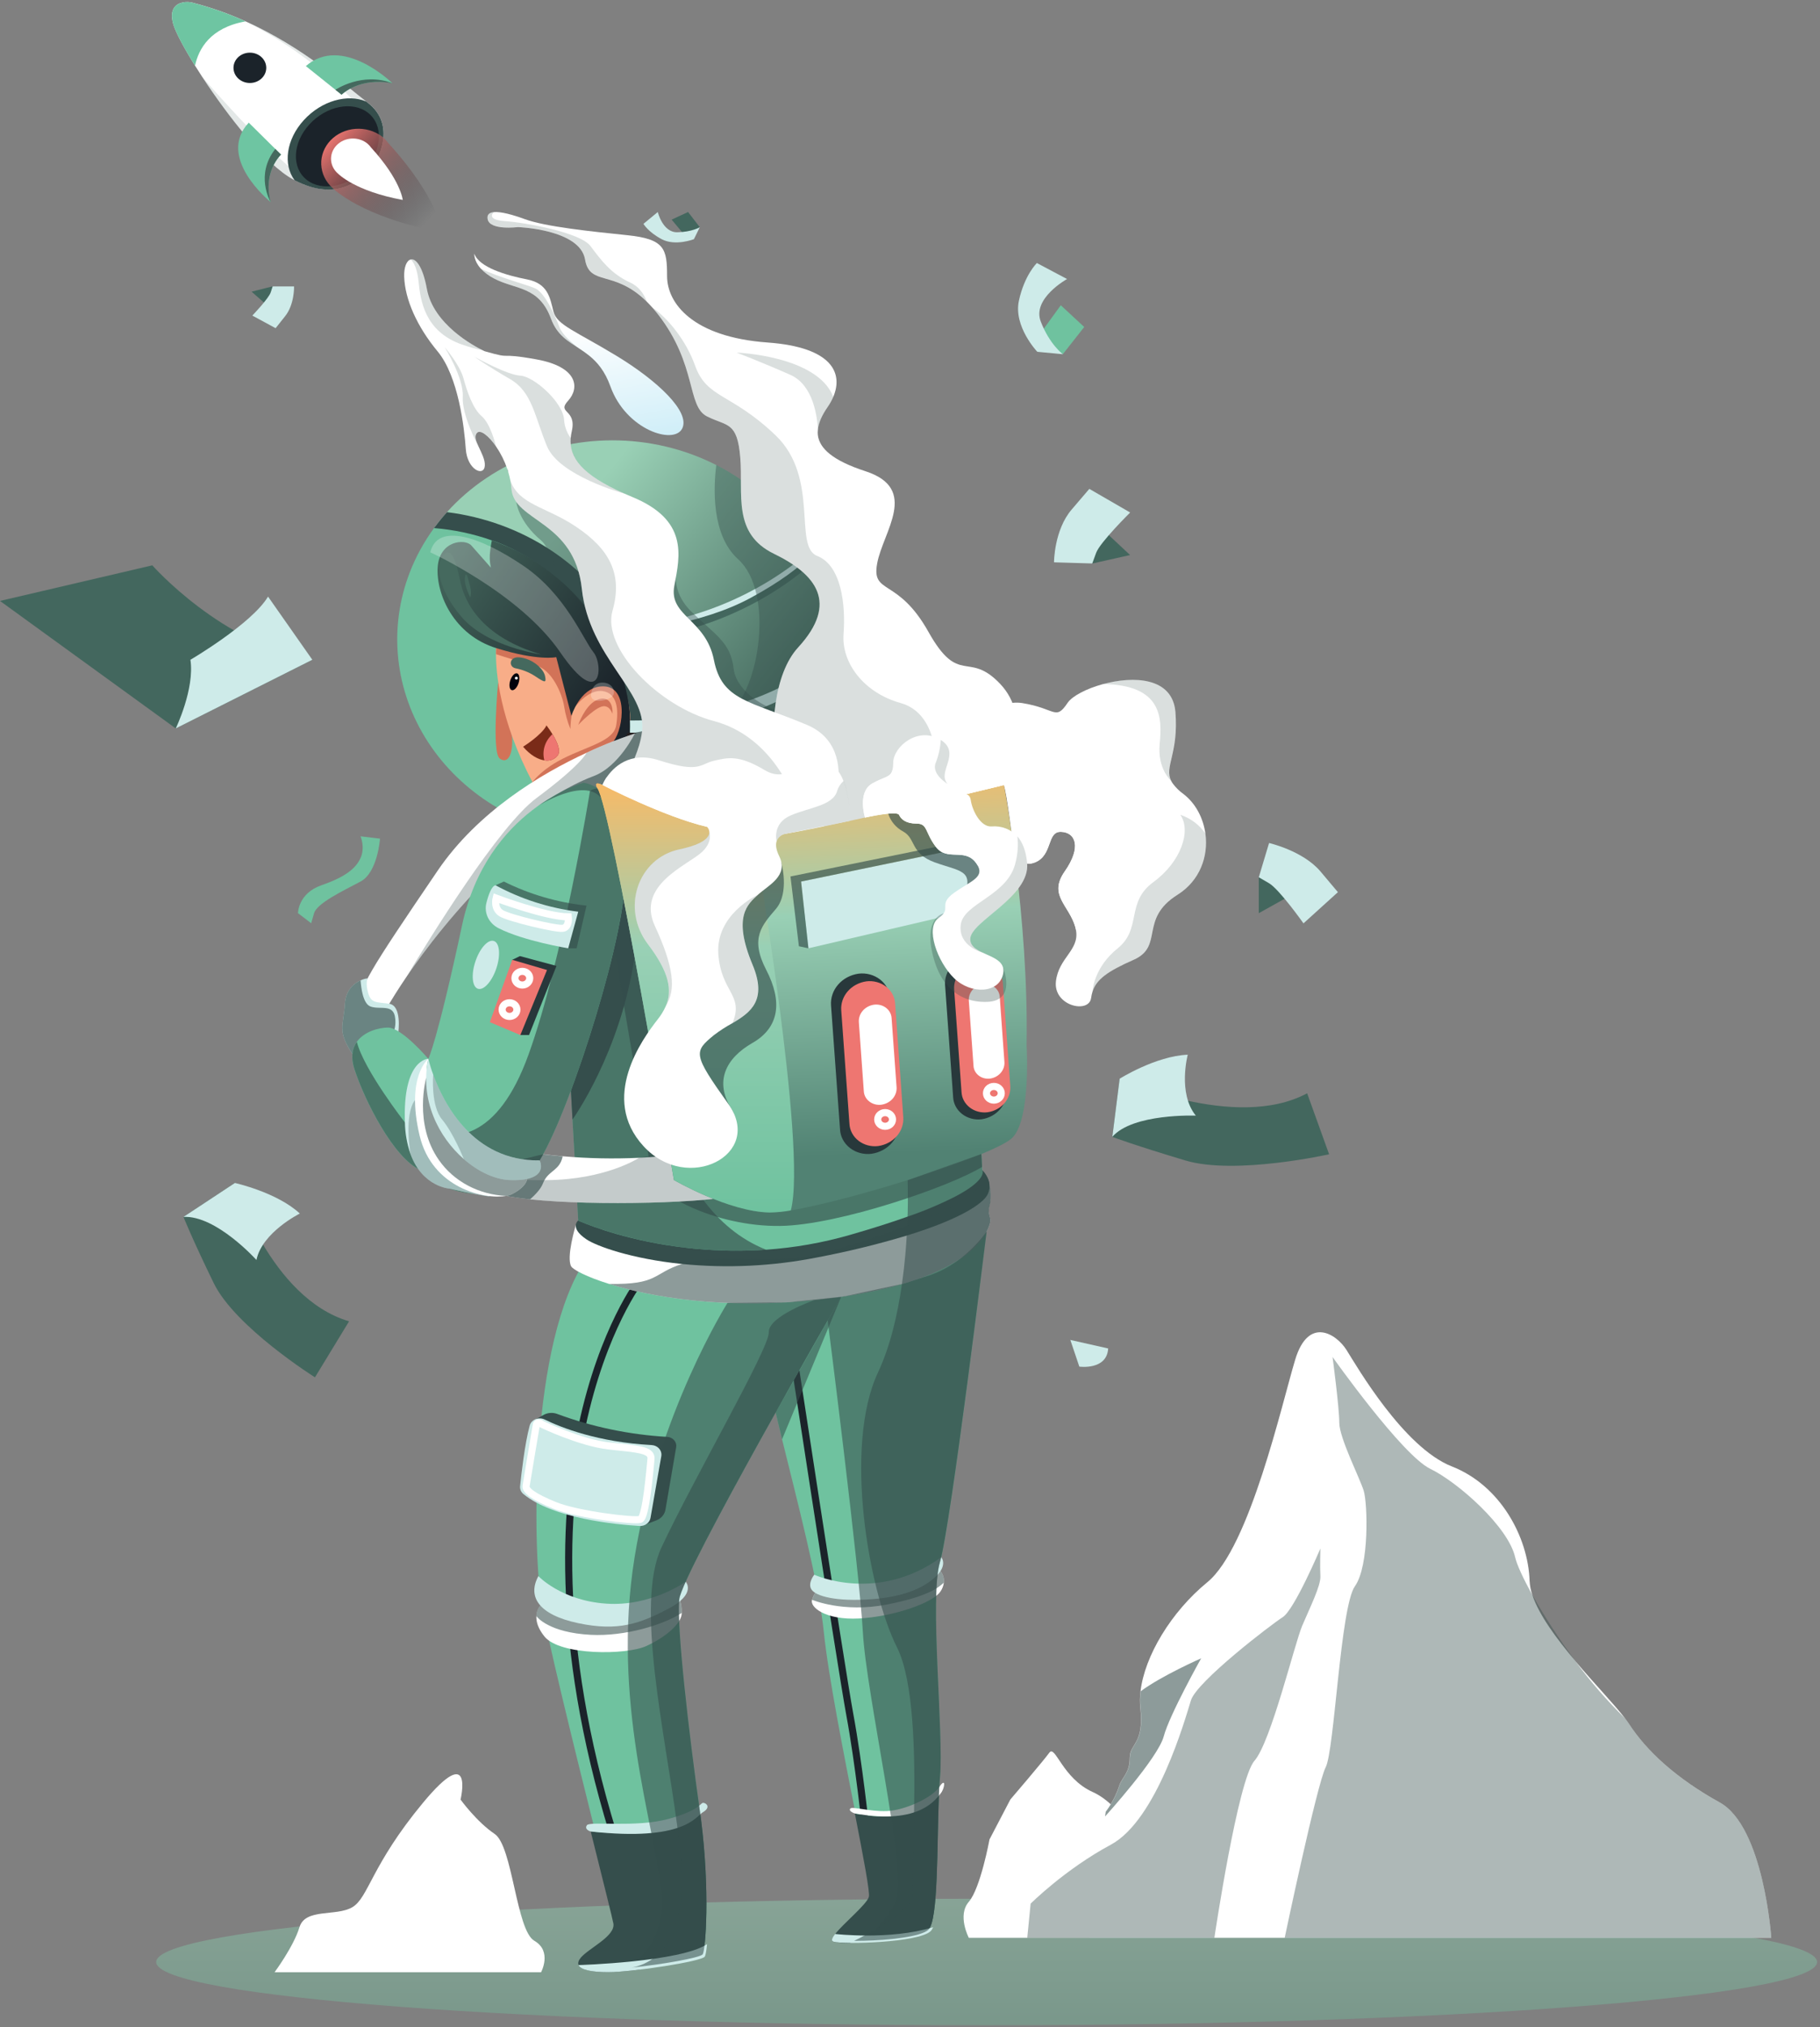 <svg width="256" height="285" viewBox="0 0 256 285" fill="none" xmlns="http://www.w3.org/2000/svg">
<rect x="0" y="0" width="256" height="285" fill="#808080" stroke="none"/>
<path d="M21.424 79.48C21.424 79.48 31.21 90.593 43.933 92.76L24.722 102.411L0 84.486L21.424 79.48Z" fill="#43675E"/>
<path d="M24.722 102.411C24.722 102.411 27.4 96.872 26.784 92.76C26.784 92.76 35.434 87.689 37.702 83.875L43.933 92.76L24.722 102.411Z" fill="#CEEBE9"/>
<path d="M157.489 151.66C157.489 151.66 173.766 159.124 183.862 153.707L186.951 162.282C186.951 162.282 173.766 165.245 166.763 163.159C159.759 161.074 156.461 159.84 156.461 159.84L157.489 151.66Z" fill="#43675E"/>
<path d="M157.489 151.66C157.489 151.66 162.548 148.472 167.069 148.282C167.069 148.282 165.627 153.693 168.204 156.848C168.204 156.848 159.351 156.503 156.461 159.825L157.489 151.66Z" fill="#CEEBE9"/>
<path d="M41.916 128.384C41.916 128.384 41.916 125.605 45.211 124.462C48.505 123.318 50.032 122.137 50.712 120.631C51.392 119.125 50.712 117.58 50.712 117.58L53.45 117.908C53.45 117.908 53.134 122.652 50.712 123.938C48.29 125.225 44.594 126.971 44.18 128.384L43.769 129.799L41.916 128.384Z" fill="#6FC29F"/>
<path d="M177.061 123.318V128.384L180.704 126.354C180.704 126.354 180.359 122.763 177.061 123.318Z" fill="#43675E"/>
<path d="M178.506 118.522C178.506 118.522 183.249 119.595 185.725 122.505L188.188 125.43L183.347 129.817C183.347 129.817 179.948 125.018 178.506 124.178L177.061 123.336L178.506 118.522Z" fill="#CEEBE9"/>
<path d="M98.433 31.944L96.783 29.809L94.472 30.877L96.451 33.248L98.433 31.944Z" fill="#43675E"/>
<path d="M97.605 33.629C97.605 33.629 94.996 34.646 93.074 33.629C91.152 32.611 90.507 31.47 90.507 31.47L92.524 29.809C92.524 29.809 93.21 32.693 95.272 32.655C97.333 32.617 98.433 31.944 98.433 31.944L97.605 33.629Z" fill="#CEEBE9"/>
<path d="M149.493 49.801L152.507 45.973L149.209 42.917L145.949 47.409L149.493 49.801Z" fill="#6FC29F"/>
<path d="M145.904 49.459C145.904 49.459 142.531 45.906 143.318 42.279C144.105 38.653 145.848 36.98 145.848 36.98L150.091 39.229C150.091 39.229 145.142 41.964 146.391 45.204C147.64 48.444 149.506 49.801 149.506 49.801L145.904 49.459Z" fill="#CEEBE9"/>
<path d="M155.874 189.583L150.552 188.384L151.817 192.136C151.817 192.136 155.697 192.68 155.874 189.583Z" fill="#CEEBE9"/>
<path d="M33.038 166.315C33.038 166.315 37.98 182.485 49.1 185.766L44.303 193.642C44.303 193.642 33.079 186.591 30.056 180.382C27.034 174.173 25.804 171.088 25.804 171.088L33.038 166.315Z" fill="#43675E"/>
<path d="M33.038 166.315C33.038 166.315 38.979 167.637 42.175 170.614C42.175 170.614 36.87 173.246 36.07 177.142C36.07 177.142 30.401 170.836 25.804 171.088L33.038 166.315Z" fill="#CEEBE9"/>
<path d="M38.349 40.258L35.39 41.007L37.116 42.525C37.116 42.525 39.168 41.82 38.349 40.258Z" fill="#43675E"/>
<path d="M41.363 40.27C41.363 40.27 41.438 42.803 40.098 44.464L38.767 46.14L35.494 44.367C35.494 44.367 37.793 41.964 38.071 41.118L38.349 40.273L41.363 40.27Z" fill="#CEEBE9"/>
<path opacity="0.5" d="M138.778 284.739C203.292 284.739 255.591 280.755 255.591 275.842C255.591 270.929 203.292 266.946 138.778 266.946C74.264 266.946 21.965 270.929 21.965 275.842C21.965 280.755 74.264 284.739 138.778 284.739Z" fill="url(#paint0_linear_35_21518)"/>
<path d="M153.635 79.228L158.959 78.035L155.968 75.239C155.968 75.239 152.259 76.397 153.635 79.228Z" fill="#43675E"/>
<path d="M148.257 79.058C148.257 79.058 148.257 74.528 150.745 71.63L153.224 68.732L158.969 72.054C158.969 72.054 154.726 76.239 154.182 77.725L153.635 79.219L148.257 79.058Z" fill="#CEEBE9"/>
<path d="M132.22 219.615C130.709 224.569 132.767 243.888 132.22 249.849C132.15 250.592 132.1 251.46 132.059 252.414C132.059 252.542 132.059 252.674 132.043 252.805C131.78 259.532 131.986 270.01 130.569 271.318C129.498 272.309 124.938 272.78 121.505 272.856C121.021 272.856 120.556 272.874 120.132 272.874C119.304 272.901 118.476 272.848 117.66 272.716C116.288 272.336 121.919 268.142 122.33 266.747C122.497 266.162 121.625 261.597 120.464 255.651L120.332 254.972C118.675 246.523 116.506 235.597 115.873 229.4C115.184 222.621 112.079 210.794 110.005 202.357C109.67 201 109.373 199.725 109.104 198.581C108.399 195.499 107.997 193.317 108.184 192.686C108.611 191.258 111.181 186.544 114.508 182.792C116.522 180.54 118.814 178.645 121.081 178.039C122.836 177.572 125.058 176.963 127.335 176.34L127.487 176.299C133.004 174.782 138.759 173.17 138.759 173.17C138.708 173.755 133.719 214.696 132.22 219.615Z" fill="#6FC29F"/>
<path d="M110.657 184.298C110.657 184.298 118.245 234.097 119.538 241.084C120.832 248.071 121.78 257.219 121.78 257.219" stroke="#1B232A" stroke-miterlimit="10"/>
<path d="M95.547 224.829C95.135 228.514 96.922 243.886 98.433 254.557C98.455 254.712 98.478 254.867 98.497 255.019C98.538 255.312 98.572 255.587 98.61 255.87C99.875 265.945 99.243 274.146 98.844 274.754C98.528 275.257 92.777 276.237 88.831 276.62H88.758L88.483 276.646H88.436C87.563 276.725 86.798 276.772 86.222 276.772C83.061 276.772 81.552 276.137 82.65 274.868C83.747 273.599 87.171 272.072 86.902 270.42C86.804 269.835 85.555 264.863 83.936 258.377C83.867 258.105 83.8 257.827 83.728 257.549C80.809 245.851 76.835 229.786 76.111 225.069C74.96 217.573 74.41 188.735 82.514 176.919L110.021 181.063L118.318 182.312V182.339C117.651 183.485 95.954 221.194 95.547 224.829Z" fill="#6FC29F"/>
<path d="M90.788 102.823C90.797 108.15 89.202 113.373 86.181 117.908H86.153C85.252 117.908 84.357 117.873 83.475 117.797C79.004 117.428 74.677 116.145 70.808 114.039C66.938 111.934 63.623 109.06 61.102 105.624C58.582 102.188 56.918 98.278 56.231 94.174C55.545 90.071 55.853 85.878 57.134 81.898C57.276 81.448 57.45 81.003 57.602 80.564C58.456 78.331 59.615 76.207 61.051 74.245L61.213 74.028C69.193 74.407 76.712 77.606 82.215 82.964C87.719 88.323 90.788 95.432 90.788 102.823Z" fill="#6FC29F"/>
<path d="M90.054 179.978C90.054 179.978 68.937 207.177 87.873 262.807" stroke="#1B232A" stroke-miterlimit="10"/>
<path d="M116.427 89.908C116.427 90.879 116.373 91.836 116.272 92.78C116.196 93.459 116.091 94.129 115.956 94.792C114.71 101.264 111.044 107.124 105.599 111.348C100.153 115.572 93.275 117.89 86.169 117.896C88.995 113.634 90.574 108.766 90.751 103.769C90.928 98.772 89.698 93.818 87.18 89.393C84.663 84.969 80.945 81.226 76.391 78.532C71.837 75.839 66.604 74.286 61.206 74.028C61.725 73.329 62.281 72.654 62.866 72.004C66.114 68.392 70.293 65.594 75.017 63.867C79.741 62.141 84.858 61.541 89.899 62.123C94.939 62.706 99.74 64.452 103.859 67.201C107.978 69.95 111.284 73.613 113.471 77.853C113.689 78.275 113.895 78.704 114.087 79.137C115.632 82.549 116.427 86.21 116.427 89.908Z" fill="url(#paint1_linear_35_21518)"/>
<path d="M70.072 95.88C70.072 95.88 69.124 105.789 70.294 106.646C71.463 107.502 72.207 105.973 72.023 103.499L70.072 95.88Z" fill="#D27358"/>
<path d="M139.183 172.187C139.079 172.524 138.944 172.852 138.778 173.167C137.877 174.884 135.199 178.139 126.864 180.54C123.175 181.561 119.394 182.275 115.567 182.675C115.216 182.716 114.868 182.754 114.521 182.786C101.557 184.12 91.439 182.312 85.672 180.508C82.454 179.502 80.591 178.493 80.338 178.034C79.633 176.756 80.945 172.38 81.002 172.185C81.002 172.258 81.252 173.237 93.792 175.033H93.826C94.658 175.153 95.54 175.273 96.479 175.402L96.723 175.431C97.077 175.478 97.437 175.516 97.804 175.545H97.842C106.869 176.32 118.919 173.272 127.674 170.482C130.254 169.661 132.546 168.862 134.389 168.19C135.682 167.722 136.754 167.312 137.551 167.002C138.525 166.622 139.091 166.388 139.132 166.368C139.132 166.368 139.549 168.081 139.164 169.511C138.778 170.942 139.568 170.959 139.183 172.187Z" fill="url(#paint2_linear_35_21518)"/>
<path d="M138.949 167.865C138.376 169.161 135.155 171.375 127.538 173.714C123.395 174.959 119.18 175.986 114.913 176.791C108.667 178.026 102.248 178.334 95.898 177.703C88.802 176.975 83.918 175.197 82.501 174.249C81.16 173.352 80.92 172.644 81.002 172.185C81.037 171.955 81.153 171.743 81.334 171.582H81.363C81.654 171.673 84.401 172.419 100.631 173.603C110.053 174.29 120.3 171.556 127.702 168.9C131.283 167.64 134.775 166.175 138.158 164.514C138.435 164.788 138.664 165.101 138.835 165.441C138.992 165.734 139.098 166.047 139.151 166.371C139.236 166.876 139.166 167.394 138.949 167.865Z" fill="#354E4C"/>
<path d="M86.071 104.455C84.351 105.119 74.947 110.044 74.947 110.044C70.205 101.15 69.756 94.31 69.765 91.979C69.765 91.415 69.797 91.102 69.797 91.102L71.239 90.224L75.564 87.592C75.564 87.592 85.865 93.225 88.062 96.705C90.26 100.185 87.803 103.788 86.071 104.455Z" fill="#F8AD88"/>
<path d="M80.93 99.346C80.93 99.346 82.773 96.851 84.79 97.164C86.807 97.477 87.044 99.749 86.671 101.984C86.298 104.218 82.656 104.888 79.102 106.695C75.548 108.503 74.337 110.693 74.337 110.693C74.337 110.693 87.617 106.216 87.873 104.259C88.129 102.303 89.476 97.053 87.304 96.155C85.132 95.257 82.514 94.877 81.502 96.184C80.49 97.492 80.93 99.346 80.93 99.346Z" fill="#D27358"/>
<path d="M81.334 98.197C80.285 98.969 80.234 102.493 80.234 102.493C79.814 101.461 79.517 100.39 79.349 99.299C79.08 97.521 77.556 94.035 75.349 93.579C73.749 93.251 71.103 92.409 69.765 91.97C69.765 91.406 69.797 91.093 69.797 91.093L71.239 90.216C73.977 89.707 78.172 89.882 78.172 89.882C78.172 89.882 82.384 97.436 81.334 98.197Z" fill="#D27358"/>
<path d="M134.392 168.21C132.227 169.307 129.977 170.255 127.661 171.047C125.448 171.837 122.766 172.696 119.532 173.626C115.707 174.725 111.76 175.42 107.767 175.697C104.462 175.925 101.141 175.881 97.845 175.565H97.807C97.442 175.53 97.082 175.492 96.726 175.451L96.514 175.425H96.482C95.565 175.316 94.681 175.193 93.829 175.056H93.795C86.504 173.887 81.761 171.796 81.366 171.617H81.337L79.927 146.843C79.927 146.843 80.126 120.865 82.991 111.211C83.503 109.488 84.097 108.286 84.793 107.845C89.384 104.92 128.11 107.845 132.22 114.831C135.097 119.709 136.852 142.009 137.649 155.026C137.772 157.035 137.87 158.828 137.965 160.29C138.06 162.095 138.123 163.42 138.152 164.092C138.152 164.385 138.174 164.56 138.174 164.56C138.212 164.613 138.866 165.862 134.392 168.21Z" fill="#6FC29F"/>
<path d="M88.65 102.136C88.65 102.428 88.65 102.721 88.635 102.999L88.616 103.472L86.07 104.455C87.512 103.247 88.6 96.895 85.179 96.515C84.931 96.489 84.681 96.489 84.433 96.515C81.543 96.808 80.373 100.647 80.373 100.647L78.242 92.391C78.242 92.391 75.712 92.962 69.797 91.119C63.881 89.277 61.348 83.621 61.56 79.807C61.772 75.993 65.408 75.681 66.303 76.695C67.198 77.71 69.05 79.807 69.05 79.807C68.869 79.009 68.838 78.188 68.959 77.38C69.019 76.839 69.107 76.339 69.183 75.97C75.804 78.314 81.328 82.727 84.799 88.443C85.139 88.997 85.455 89.563 85.748 90.142C87.536 93.628 88.521 97.42 88.641 101.276C88.647 101.563 88.65 101.849 88.65 102.136Z" fill="url(#paint3_linear_35_21518)"/>
<path d="M89.877 93.588C90.656 96.078 91.081 98.652 91.142 101.244C91.142 101.466 91.142 101.688 91.142 101.914C91.142 102.139 91.142 102.306 91.142 102.499" stroke="#231F20" stroke-miterlimit="10"/>
<path d="M91.139 101.914C91.139 102.583 88.635 102.999 88.635 102.999C89.138 99.004 86.637 92.076 86.637 92.076C81.024 79.57 69.174 75.97 69.174 75.97C66.568 75.049 63.837 74.468 61.058 74.245C61.624 73.47 62.232 72.722 62.879 72.004C68.124 72.659 73.119 74.485 77.432 77.323C81.745 80.162 85.247 83.928 87.636 88.297C87.935 88.841 88.215 89.395 88.477 89.958C89.03 91.138 89.498 92.35 89.877 93.588C90.728 96.044 91.129 101.244 91.139 101.914Z" fill="#354E4C"/>
<path d="M91.129 102.501C91.129 102.659 91.129 102.817 91.129 102.972C90.94 108.267 89.237 113.42 86.194 117.908H86.165C85.264 117.908 84.369 117.873 83.487 117.797C86.595 113.549 88.374 108.59 88.628 103.467L91.129 102.501Z" stroke="#231F20" stroke-miterlimit="10"/>
<path opacity="0.4" d="M84.79 88.443C83.349 86.75 80.642 82.998 78.83 81.644C77.983 79.927 77.3 76.979 76.099 75.97C72.921 73.306 72.621 70.586 72.621 70.586L80.705 73.218L84.79 88.443Z" fill="#354E4C"/>
<path d="M114.1 79.132C107.07 85.23 98.075 89.03 88.489 89.952C87.585 90.04 86.673 90.101 85.754 90.136C85.561 89.762 85.362 89.391 85.15 89.028C85.04 88.829 84.923 88.633 84.803 88.443C85.751 88.423 86.7 88.376 87.648 88.297C97.269 87.525 106.349 83.855 113.496 77.848C113.566 77.979 113.632 78.114 113.695 78.248C113.828 78.538 113.967 78.836 114.1 79.132Z" fill="#CEEBE9"/>
<path d="M116.259 92.78C116.184 93.459 116.078 94.129 115.943 94.792C108.758 99.806 100.085 102.664 91.091 102.981C90.51 103.002 89.925 103.013 89.337 103.013H88.609C88.609 102.721 88.625 102.428 88.625 102.151C88.625 101.873 88.625 101.566 88.609 101.291C88.818 101.291 89.027 101.291 89.242 101.291C89.874 101.291 90.497 101.278 91.111 101.253C100.241 100.912 109.03 97.951 116.259 92.78Z" fill="#CEEBE9"/>
<path d="M81.334 101.914C81.334 101.914 82.226 99.308 83.803 98.483C85.381 97.658 86.276 98.802 86.14 100.358C86.14 100.358 85.729 98.928 84.528 99.372C83.326 99.817 81.334 101.914 81.334 101.914Z" fill="#D27358"/>
<path d="M71.947 92.842C71.884 92.945 71.849 93.061 71.844 93.18C71.838 93.299 71.863 93.417 71.916 93.525C71.97 93.634 72.05 93.729 72.15 93.803C72.251 93.877 72.368 93.929 72.494 93.953C73.458 94.139 74.374 94.499 75.188 95.012C76.668 96.003 76.867 96.062 76.671 95.073C76.475 94.085 75.213 92.994 73.987 92.614C73.108 92.347 72.311 92.274 71.947 92.842Z" fill="url(#paint4_linear_35_21518)"/>
<path d="M72.951 96.007C73.153 95.355 73.052 94.756 72.725 94.669C72.398 94.582 71.968 95.04 71.766 95.692C71.563 96.344 71.664 96.943 71.991 97.03C72.318 97.117 72.748 96.659 72.951 96.007Z" fill="#01010B"/>
<path d="M78.466 106.178C78.266 106.461 77.978 106.682 77.639 106.811C77.3 106.94 76.927 106.971 76.569 106.9C75.678 106.774 74.612 106.189 73.575 104.984C73.575 104.984 76.241 103.317 76.867 101.984C77.169 102.383 77.45 102.796 77.708 103.221C78.318 104.201 78.919 105.508 78.466 106.178Z" fill="#7A2B18"/>
<path d="M78.466 106.178C78.266 106.461 77.978 106.682 77.639 106.811C77.3 106.94 76.927 106.971 76.569 106.9C76.394 106.248 76.407 105.565 76.607 104.92C76.807 104.274 77.186 103.688 77.707 103.221C78.318 104.201 78.918 105.508 78.466 106.178Z" fill="#EE7671"/>
<path opacity="0.65" d="M107.767 175.697C92.568 176.758 81.334 171.603 81.334 171.603L79.924 146.829C79.924 146.829 80.123 120.85 82.988 111.196C85.694 114.761 93.495 126.006 91.977 135.414C90.162 146.659 92.954 169.848 107.767 175.697Z" fill="#354E4C"/>
<path d="M80.531 157.389C80.531 157.389 87.297 147.996 89.28 134.42L87.699 126.266L80.307 153.351L80.531 157.389Z" fill="#354E4C"/>
<path d="M95.547 104.455C74.761 113.916 62.253 129.866 57.191 137.312C55.901 139.21 55.098 140.556 54.763 141.097C53.115 143.764 51.193 143.129 50.779 141.097C50.365 139.064 51.879 136.649 61.551 122.421C67.214 114.089 76.095 108.789 82.507 105.83C85.022 104.642 87.631 103.633 90.311 102.812C93.858 100.612 95.547 104.455 95.547 104.455Z" fill="url(#paint5_linear_35_21518)"/>
<path opacity="0.65" d="M138.136 164.057C133.792 166.751 118.024 172.246 109.737 172.357C100.45 172.48 91.566 167.654 91.484 164.876C91.401 162.098 86.38 133.323 86.38 133.323C88.398 103.613 129.843 146.618 137.649 155.003C137.921 159.483 138.076 162.864 138.136 164.057Z" fill="#354E4C"/>
<path opacity="0.29" d="M95.546 104.455C74.761 113.916 62.253 129.866 57.191 137.312C60.431 131.911 70.154 116.136 75.441 112.217C81.84 107.464 82.501 105.838 82.501 105.838C85.015 104.651 87.624 103.642 90.304 102.82C93.858 100.612 95.546 104.455 95.546 104.455Z" fill="#354E4C"/>
<path d="M56.027 145.138L55.167 145.574L49.64 148.294C47.373 144.864 48.303 144.387 48.508 141.149C48.635 139.14 49.839 138.225 50.721 137.833C51.03 137.69 51.361 137.592 51.702 137.54C51.679 137.587 51.385 138.245 51.79 139.626C52.204 141.062 52.925 140.866 54.743 141.12C56.561 141.375 56.027 145.138 56.027 145.138Z" fill="#CEEBE9"/>
<path opacity="0.65" d="M55.167 145.574L49.64 148.294C47.373 144.863 48.303 144.387 48.508 141.149C48.635 139.14 49.839 138.225 50.721 137.833C50.788 138.859 51.053 141.123 52.112 141.506C53.491 142.006 55.395 141.053 55.59 143.196C55.688 144.01 55.542 144.833 55.167 145.574Z" fill="#354E4C"/>
<path d="M63.239 162.098C63.239 162.098 62.85 165.85 59.445 164.613C59.334 164.575 59.221 164.528 59.104 164.478C55.395 162.861 51.275 154.76 49.833 150.283C49.293 148.61 49.549 147.358 50.181 146.481C51.234 144.992 53.343 144.469 54.573 144.469C56.53 144.469 60.239 148.855 60.239 148.855L63.239 162.098Z" fill="#6FC29F"/>
<path d="M104.412 167.885C100.134 169.143 83.756 169.585 74.562 168.617C72.437 168.391 70.698 168.093 69.579 167.713C69.346 167.63 69.12 167.532 68.902 167.42C67.637 166.777 67.514 166.131 68.007 165.522C68.599 164.791 70.104 164.113 71.681 163.569C73.226 163.051 74.802 162.616 76.402 162.267C76.402 162.267 77.426 162.414 79.146 162.56C82.712 162.871 86.297 162.944 89.874 162.776C92.733 162.649 95.575 162.307 98.373 161.753L104.412 167.885Z" fill="url(#paint6_linear_35_21518)"/>
<path d="M75.909 163.145C71.166 171.041 60.972 167.239 59.116 164.478C58.449 163.487 58.411 161.188 58.629 158.653C58.974 155.361 59.516 152.089 60.251 148.853C60.251 148.853 61.488 146.472 64.994 130.083C68.5 113.694 82.093 110.044 82.093 110.044C82.81 110.173 83.488 110.445 84.079 110.842C86.763 112.638 87.525 116.984 87.873 123.032C88.268 130.367 80.645 155.225 75.909 163.145Z" fill="#6FC29F"/>
<path opacity="0.65" d="M60.527 160.542L59.458 164.613C59.347 164.575 59.233 164.528 59.117 164.478C55.408 162.861 51.288 154.76 49.846 150.283C49.305 148.61 49.562 147.358 50.194 146.481C51.196 150.438 56.954 157.808 56.954 157.808L60.527 160.542Z" fill="#354E4C"/>
<path opacity="0.65" d="M75.909 163.145C71.166 171.041 60.972 167.239 59.116 164.478C58.449 163.487 58.411 161.188 58.629 158.653C63.688 160.846 69.974 160.349 74.337 148.282C79.2 134.829 82.988 111.187 82.988 111.187C83.304 110.975 83.682 110.855 84.072 110.842C86.757 112.638 87.519 116.984 87.867 123.032C88.268 130.367 80.645 155.225 75.909 163.145Z" fill="#354E4C"/>
<path opacity="0.29" d="M104.412 167.885C98.917 169.503 73.455 169.769 68.902 167.432C67.637 166.789 67.514 166.142 68.007 165.534C70.975 165.826 73.959 165.953 76.943 165.917C85.125 165.832 89.732 162.882 89.874 162.791L97.779 161.156L98.383 161.77L104.412 167.885Z" fill="#354E4C"/>
<path opacity="0.65" d="M79.146 162.575C79.1 162.814 79.027 163.048 78.928 163.274C78.312 164.671 77.006 164.736 76.367 166.385C76.07 167.157 75.298 167.97 74.562 168.617C72.437 168.391 70.698 168.093 69.579 167.713L71.678 163.581C73.223 163.062 74.799 162.628 76.399 162.279C76.399 162.279 77.426 162.425 79.146 162.575Z" fill="#354E4C"/>
<path d="M68.902 168.228C66.43 167.877 63.239 167.113 63.239 167.113C63.239 167.113 59.429 166.891 57.738 162.244C57.243 160.81 56.978 159.316 56.954 157.81C56.637 148.853 60.251 148.853 60.251 148.853C60.251 148.853 59.047 153.824 59.426 157.775C59.49 158.597 59.663 159.408 59.941 160.191C61.428 164.119 68.902 168.228 68.902 168.228Z" fill="#CEEBE9"/>
<path opacity="0.29" d="M68.902 168.228C66.43 167.877 63.239 167.113 63.239 167.113C63.239 167.113 59.429 166.891 57.738 162.244C57.738 162.244 56.789 156.761 58.37 154.667C58.643 155.723 58.992 156.762 59.414 157.775C59.478 158.597 59.651 159.408 59.929 160.191C61.428 164.119 68.902 168.228 68.902 168.228Z" fill="#354E4C"/>
<path opacity="0.65" d="M69.702 124.462L70.875 123.938C74.483 125.738 78.429 126.887 82.501 127.322L81.11 133.323H79.924L69.702 124.462Z" fill="#354E4C"/>
<path d="M72.051 134.943L73.132 134.42L78.277 135.8L74.413 145.519H73.193L72.051 134.943Z" fill="#28383B"/>
<path d="M74.141 165.753C74.141 165.783 74.126 166.789 72.051 167.871C71.784 167.999 71.497 168.088 71.201 168.134C68.175 168.678 60.767 167.064 59.015 159.627C57.058 151.335 60.252 148.858 60.252 148.858C59.768 150.338 60.125 152.151 60.849 153.97L60.931 154.172C61.039 154.438 61.156 154.705 61.282 154.968C61.377 155.175 61.475 155.386 61.583 155.599C62.201 156.803 62.89 157.975 63.647 159.109C63.648 159.117 63.648 159.124 63.647 159.132C63.783 159.337 63.916 159.533 64.046 159.717C64.529 160.372 65.12 160.952 65.797 161.437C66.079 161.647 66.376 161.858 66.686 162.063L66.717 162.08C69.841 164.124 74.141 165.753 74.141 165.753Z" fill="white"/>
<path opacity="0.65" d="M89.362 103.004C89.362 103.004 87.076 107.789 83.475 109.123C79.874 110.456 75.633 113.337 75.633 113.337C75.633 113.337 82.185 109.164 84.585 112.217C86.984 115.27 92.04 110.368 92.113 106.695C92.186 103.022 90.308 102.817 90.308 102.817L89.362 103.004Z" fill="#354E4C"/>
<path d="M114.229 79.202C107.2 85.3 98.204 89.1 88.619 90.022C87.714 90.11 86.803 90.172 85.884 90.207C85.691 89.832 85.492 89.461 85.28 89.098C89.517 88.806 98.755 87.756 105.579 84.059C109.847 81.746 112.357 79.766 113.825 78.313C113.957 78.602 114.096 78.894 114.229 79.202Z" fill="#43675E"/>
<path opacity="0.56" d="M74.141 165.753C74.141 165.783 74.125 166.789 72.051 167.871C71.784 167.999 71.497 168.088 71.201 168.134C69.305 168.054 67.458 167.555 65.813 166.68C64.168 165.805 62.773 164.579 61.744 163.104C58.139 158.006 59.945 151.526 59.945 151.526C59.945 151.526 60.261 152.543 60.849 153.971L60.931 154.172C61.039 154.438 61.156 154.705 61.282 154.968C61.377 155.175 61.475 155.386 61.583 155.599C62.162 156.821 62.852 157.996 63.647 159.109C63.648 159.117 63.648 159.125 63.647 159.132C64.255 159.984 64.977 160.76 65.797 161.443C66.076 161.672 66.373 161.881 66.686 162.069L66.717 162.086C69.841 164.125 74.141 165.753 74.141 165.753Z" fill="#354E4C"/>
<path opacity="0.4" d="M95.392 78.927C95.392 78.927 93.827 82.635 97.226 85.969C100.625 89.303 102.771 90.265 103.198 94.038C103.625 97.811 109.791 101.191 113.19 100.06C116.589 98.928 102.123 103.005 102.123 103.005L90.501 81.913L95.392 78.927Z" fill="#354E4C"/>
<path opacity="0.4" d="M116.427 89.908C116.427 90.879 116.373 91.836 116.272 92.78C116.196 93.459 116.091 94.129 115.956 94.792C115.297 98.281 113.922 101.62 111.906 104.631C105.974 105.344 99.243 103.034 102.452 100.451C106.954 96.831 108.873 83.167 103.834 78.634C100.039 75.233 100.356 68.518 100.754 65.374C106.299 68.203 110.75 72.564 113.483 77.848C113.702 78.269 113.907 78.699 114.1 79.132C115.641 82.545 116.432 86.209 116.427 89.908Z" fill="#354E4C"/>
<path d="M140.084 111.696C138.838 113.451 132.831 115.758 126.728 117.162C121.948 118.262 117.107 118.809 114.448 118.104C114.083 118.01 113.732 117.873 113.405 117.697C111.451 116.598 109.927 112.948 109.234 108.59C108.229 102.373 108.877 94.719 112.269 91.02C118.04 84.732 114.755 80.719 108.871 77.859C102.986 74.999 104.545 69.498 104.128 64.354C103.71 59.209 102.275 59.967 99.442 58.54C96.609 57.113 98.051 51.299 92.594 44.25C92.299 43.873 92.012 43.525 91.724 43.203C91.436 42.882 91.228 42.665 90.987 42.425C86.34 37.831 82.941 40.297 82.292 36.474C81.572 32.225 72.854 31.926 72.854 31.926C72.854 31.926 68.899 32.435 68.592 30.818C68.469 30.175 68.82 29.876 69.471 29.821C70.455 29.733 72.111 30.186 73.844 30.818C76.728 31.871 83.013 32.529 88.265 33.07C93.517 33.611 93.83 35.006 93.83 38.82C93.83 42.633 97.434 47.394 107.979 48.155C117.177 48.822 118.606 52.541 117.202 55.808C116.992 56.296 116.732 56.765 116.424 57.206C115.637 58.344 115.121 59.432 115.039 60.467C115.011 60.702 115.011 60.94 115.039 61.175C115.273 63.058 117.145 64.757 121.733 66.249C129.356 68.726 124.205 74.73 123.383 79.207C122.561 83.685 126.267 81.114 130.592 88.832C134.918 96.55 136.179 91.4 140.685 96.149C145.19 100.899 142.452 108.359 140.084 111.696Z" fill="url(#paint7_linear_35_21518)"/>
<path opacity="0.18" d="M131.636 107.204V113.314C130.098 114.7 128.459 115.986 126.729 117.162C123.655 119.253 119.738 121.236 116.892 120.461C116.228 120.28 115.397 119.44 114.448 118.104C112.937 115.972 111.131 112.582 109.234 108.59C108.229 102.373 108.877 94.719 112.27 91.02C118.04 84.732 114.755 80.719 108.871 77.859C102.987 74.999 104.545 69.498 104.128 64.354C103.711 59.209 102.275 59.967 99.442 58.54C96.609 57.113 98.051 51.299 92.594 44.251C92.3 43.873 92.012 43.525 91.724 43.203C94.153 44.894 96.565 48.047 97.766 51.392C99.436 56.072 102.791 55.194 109.07 61.181C115.349 67.167 111.546 76.833 114.945 78.158C118.343 79.482 118.963 85.025 118.653 89.122C118.343 93.219 121.537 97.413 126.681 98.84C131.825 100.267 131.636 107.204 131.636 107.204Z" fill="#354E4C"/>
<path d="M71.735 165.909C69.648 165.838 67.293 164.753 65.24 162.958C61.668 159.846 59.009 154.599 60.251 148.853C60.433 149.605 60.66 150.347 60.931 151.075C62.404 155.126 66.534 163.285 75.908 163.142C75.908 163.145 77.451 166.099 71.735 165.909Z" fill="#CEEBE9"/>
<path d="M69.702 124.462C73.275 126.402 77.229 127.665 81.334 128.179L79.924 133.323C79.924 133.323 73.68 132.308 70.123 130.498C69.458 130.159 68.932 129.629 68.624 128.988C68.316 128.347 68.242 127.631 68.415 126.948C68.703 125.804 69.149 124.564 69.702 124.462Z" fill="#CEEBE9"/>
<path d="M72.051 134.943L68.902 143.708L73.192 145.519L76.942 136.374L72.051 134.943Z" fill="#EE7671"/>
<path d="M113.414 118.937C110.205 120.733 98.554 119.903 92.23 115.881C91.851 115.642 91.487 115.387 91.149 115.124C85.16 110.445 89.618 108.456 90.317 102.817C91.016 97.179 82.871 92.45 81.841 82.796C80.81 73.142 72.311 73.394 71.941 68.723C71.909 68.322 71.856 67.923 71.78 67.527C71.704 67.138 71.609 66.755 71.495 66.38C71.451 66.231 71.403 66.088 71.356 65.945C70.98 64.828 70.449 63.761 69.775 62.772C68.703 61.222 67.562 60.382 67.113 60.841C66.664 61.301 66.942 61.967 67.299 62.751C67.304 62.761 67.309 62.771 67.315 62.78C67.717 63.658 68.248 64.62 68.194 65.462C68.093 67.082 65.722 66.082 65.516 63.123C65.311 60.163 64.485 52.928 61.554 49.404C58.623 45.88 56.954 42.045 56.853 38.901C56.809 37.544 57.204 36.629 57.754 36.486C58.475 36.29 59.461 37.425 60.046 40.618C60.957 45.605 66.654 48.64 67.929 49.263L68.181 49.383C72.51 50.62 69.623 49.477 75.454 50.527C81.284 51.577 81.562 54.527 79.912 56.338C78.261 58.148 81.148 57.481 80.427 60.625C80.351 60.948 80.3 61.275 80.275 61.605C80.07 64.237 81.689 66.696 87.864 69.413C88.202 69.562 88.553 69.706 88.92 69.864C96.793 73.104 95.677 78.052 94.851 82.346C94.026 86.639 99.278 87.025 100.416 92.777C101.554 98.53 105.358 98.486 113.503 101.911C121.648 105.335 116.804 117.031 113.414 118.937Z" fill="url(#paint8_linear_35_21518)"/>
<path opacity="0.18" d="M111.201 111.187L92.23 115.881C91.85 115.641 91.487 115.387 91.148 115.124C85.16 110.445 89.618 108.456 90.317 102.817C91.016 97.179 82.871 92.45 81.84 82.796C80.809 73.142 72.31 73.394 71.94 68.723C71.909 68.322 71.855 67.923 71.779 67.527C72.984 70.978 76.753 71.203 80.99 74.028C85.656 77.14 87.651 80.649 86.153 85.876C84.654 91.102 92.597 99.308 100.425 101.376C108.254 103.443 111.201 111.187 111.201 111.187Z" fill="#354E4C"/>
<path d="M142.452 159.904C140.194 162.323 120.063 168.696 111.235 170.172C110.253 170.353 109.255 170.45 108.254 170.465C102.484 170.368 94.794 165.9 94.794 165.9C94.794 165.9 85.969 113.36 84.028 110.813C84.028 110.813 83.301 109.699 84.733 110.357C84.733 110.357 99.445 117.323 106.041 117.694C106.366 117.715 106.692 117.715 107.018 117.694C112.99 117.314 141.216 110.354 141.216 110.354C141.216 110.354 144.716 128.939 144.4 146.949C144.4 146.949 145.032 157.144 142.452 159.904Z" fill="url(#paint9_linear_35_21518)"/>
<path d="M111.235 170.175C110.253 170.355 109.255 170.453 108.254 170.468C102.484 170.371 94.794 165.903 94.794 165.903C94.794 165.903 85.969 113.36 84.028 110.813C84.028 110.813 83.301 109.699 84.733 110.357C84.733 110.357 99.445 117.323 106.041 117.694C106.041 117.694 113.6 161.387 111.235 170.175Z" fill="url(#paint10_linear_35_21518)"/>
<path d="M69.841 136.067C70.443 134.207 70.261 132.514 69.434 132.285C68.608 132.056 67.45 133.378 66.848 135.238C66.246 137.098 66.428 138.791 67.254 139.02C68.081 139.249 69.239 137.927 69.841 136.067Z" fill="#CEEBE9"/>
<path d="M112.68 123.938L140.083 118.268L140.684 127.015L113.711 133.323L112.68 123.938Z" fill="#CEEBE9"/>
<path opacity="0.65" d="M140.084 118.268L138.383 117.697L111.188 123.225L112.374 133.037L113.711 133.323L112.68 123.938L140.084 118.268Z" fill="#354E4C"/>
<path d="M122.584 162.212C122.044 162.279 121.495 162.24 120.973 162.1C120.45 161.959 119.965 161.719 119.548 161.395C119.132 161.071 118.793 160.67 118.553 160.218C118.314 159.766 118.179 159.273 118.157 158.77L116.892 141.345C116.819 140.291 117.175 139.25 117.889 138.426C118.603 137.602 119.625 137.055 120.753 136.891C121.292 136.824 121.841 136.863 122.364 137.003C122.886 137.144 123.372 137.384 123.788 137.708C124.205 138.032 124.544 138.433 124.783 138.885C125.023 139.337 125.158 139.83 125.179 140.333L126.444 157.758C126.518 158.812 126.162 159.853 125.448 160.678C124.734 161.502 123.712 162.049 122.584 162.212Z" fill="#28383B"/>
<path d="M123.532 161.124C123.038 161.185 122.537 161.15 122.059 161.022C121.581 160.893 121.138 160.674 120.757 160.379C120.375 160.083 120.065 159.717 119.846 159.304C119.626 158.891 119.502 158.44 119.481 157.98L118.33 142.065C118.257 141.097 118.579 140.14 119.232 139.382C119.886 138.623 120.823 138.12 121.859 137.97C122.352 137.909 122.854 137.943 123.333 138.072C123.811 138.2 124.255 138.419 124.636 138.716C125.017 139.012 125.328 139.379 125.547 139.792C125.766 140.206 125.889 140.657 125.909 141.117L127.054 157.044C127.124 158.008 126.802 158.962 126.15 159.717C125.498 160.472 124.564 160.974 123.532 161.124Z" fill="#EE7671"/>
<path d="M138.076 157.36C137.587 157.42 137.091 157.385 136.618 157.258C136.145 157.131 135.706 156.914 135.328 156.621C134.951 156.328 134.644 155.965 134.427 155.556C134.21 155.147 134.087 154.701 134.067 154.245L132.931 138.479C132.868 137.529 133.189 136.591 133.832 135.848C134.476 135.105 135.396 134.61 136.413 134.461C136.901 134.4 137.397 134.435 137.87 134.562C138.343 134.688 138.782 134.905 139.159 135.198C139.536 135.491 139.843 135.854 140.06 136.262C140.276 136.671 140.399 137.118 140.419 137.573L141.554 153.327C141.621 154.279 141.302 155.22 140.659 155.966C140.015 156.712 139.094 157.209 138.076 157.36Z" fill="#28383B"/>
<path d="M138.911 156.374C138.465 156.43 138.011 156.398 137.578 156.282C137.146 156.166 136.744 155.968 136.4 155.7C136.055 155.432 135.774 155.101 135.575 154.727C135.377 154.353 135.265 153.945 135.246 153.529L134.209 139.117C134.15 138.245 134.445 137.385 135.036 136.703C135.626 136.022 136.47 135.568 137.403 135.432C137.849 135.377 138.303 135.408 138.735 135.524C139.168 135.64 139.569 135.839 139.914 136.106C140.259 136.374 140.54 136.706 140.738 137.079C140.937 137.453 141.049 137.861 141.067 138.277L142.104 152.69C142.163 153.561 141.868 154.422 141.278 155.103C140.687 155.785 139.843 156.238 138.911 156.374Z" fill="#EE7671"/>
<path d="M51.93 23.954C50.896 24.986 48.793 26.987 45.29 26.586C43.932 26.403 42.625 25.978 41.442 25.334L41.224 25.223C37.429 23.176 32.089 16.385 28.425 10.779C28.079 10.253 27.75 9.738 27.438 9.235C27.438 9.235 27.416 9.2 27.403 9.182C25.785 6.579 24.64 4.401 24.355 3.333C23.77 1.187 24.833 0.531 25.709 0.344C26.173 0.248 26.656 0.262 27.113 0.385C29.638 1.037 32.096 1.899 34.454 2.959C34.482 2.969 34.508 2.982 34.533 2.997C42.59 6.62 48.341 11.806 51.5 14.262C51.585 14.332 51.673 14.4 51.756 14.461L51.8 14.496C55.739 17.576 53.311 22.577 51.93 23.954Z" fill="url(#paint11_linear_35_21518)"/>
<path opacity="0.15" d="M51.8 14.505L49.413 13.829C45.15 9.468 40.116 5.808 34.527 3.009C42.59 6.62 48.341 11.806 51.499 14.262C51.585 14.332 51.673 14.4 51.755 14.461L51.8 14.505Z" fill="#43675E"/>
<path opacity="0.15" d="M45.293 26.598C43.934 26.415 42.628 25.99 41.445 25.346L41.227 25.235C37.432 23.188 32.092 16.397 28.428 10.791C28.769 11.191 39.829 24.001 44.075 25.832C44.526 26.02 44.938 26.279 45.293 26.598Z" fill="#43675E"/>
<path d="M51.93 23.954C50.557 25.32 47.316 28.388 41.445 25.346C39.785 23.138 40.25 19.608 42.738 16.886C45.227 14.163 48.872 13.157 51.5 14.271C51.585 14.341 51.673 14.408 51.756 14.47C55.758 17.538 53.318 22.571 51.93 23.954Z" fill="#354E4C"/>
<path d="M51.401 23.654C53.78 21.049 53.943 17.558 51.766 15.857C49.589 14.156 45.896 14.889 43.517 17.493C41.139 20.098 40.975 23.589 43.152 25.29C45.329 26.991 49.022 26.258 51.401 23.654Z" fill="#1B232A"/>
<path d="M38.071 28.411C37.882 28.259 30.398 22.132 34.989 17.245L38.726 20.939L39.532 21.737C39.532 21.737 36.92 24.103 38.071 28.411Z" fill="#6EC5A2"/>
<path d="M55.205 11.709C50.506 10.808 48.047 13.312 48.047 13.312L47.183 12.624L43.019 9.29C48.122 4.857 55.034 11.542 55.202 11.709H55.205Z" fill="#6EC5A2"/>
<path d="M35.147 12.554C36.949 12.554 38.41 11.203 38.41 9.536C38.41 7.869 36.949 6.518 35.147 6.518C33.344 6.518 31.884 7.869 31.884 9.536C31.884 11.203 33.344 12.554 35.147 12.554Z" fill="white"/>
<path d="M95.894 226.762C95.894 226.792 95.894 226.824 95.894 226.856C95.825 228.254 93.681 230.158 90.883 231.43C88.085 232.702 78.795 232.764 76.598 230.096C75.649 228.927 75.406 227.956 75.447 227.219C75.46 226.674 75.656 226.147 76.006 225.71C76.006 225.71 77.903 226.224 82.365 227.619C86.826 229.014 95.55 224.826 95.55 224.826C95.55 224.826 95.942 225.429 95.894 226.762Z" fill="white"/>
<path opacity="0.56" d="M95.895 226.762C93.289 228.459 87.861 230.091 83.093 229.842C77.215 229.532 75.545 227.356 75.444 227.21C75.457 226.665 75.653 226.138 76.004 225.701C76.004 225.701 77.901 226.215 82.362 227.611C86.823 229.006 95.547 224.818 95.547 224.818C95.547 224.818 95.942 225.429 95.895 226.762Z" fill="#354E4C"/>
<path d="M75.728 221.586C75.728 221.586 78.928 225.014 85.249 225.458C91.569 225.903 96.448 222.376 96.448 222.376C96.448 222.376 98.029 224.06 94.038 226.157C90.048 228.254 86.966 229.397 81.334 228.204C75.703 227.011 74.176 224.446 75.728 221.586Z" fill="#CEEBE9"/>
<path d="M75.441 199.485L76.459 198.924C76.748 198.765 77.074 198.67 77.41 198.648C77.746 198.625 78.082 198.676 78.394 198.795C83.326 200.621 88.543 201.706 93.845 202.012C94.036 202.022 94.222 202.07 94.391 202.151C94.561 202.232 94.71 202.345 94.829 202.483C94.949 202.621 95.035 202.78 95.084 202.951C95.132 203.122 95.141 203.3 95.11 203.474L93.602 212.254C93.545 212.581 93.4 212.89 93.178 213.151C92.957 213.412 92.668 213.616 92.337 213.745L90.807 214.33L75.441 199.485Z" fill="#354E4C"/>
<path d="M98.844 274.748C98.528 275.251 92.777 276.231 88.831 276.614H88.758C88.629 276.632 88.537 276.638 88.483 276.64H88.436L90.017 276.91C88.539 277.107 87.051 277.227 85.558 277.266C83.184 277.266 81.679 276.933 81.388 276.269C81.258 275.977 81.36 275.632 81.704 275.219C82.887 273.85 86.567 272.21 86.279 270.435C86.172 269.8 84.828 264.46 83.086 257.476C83.086 257.476 83.314 257.505 83.718 257.543C85.473 257.701 90.586 257.985 95.227 256.467C96.377 256.101 97.475 255.61 98.5 255.005C98.541 255.297 98.576 255.572 98.614 255.856C99.888 265.94 99.24 274.14 98.844 274.748Z" fill="#354E4C"/>
<path d="M83.083 257.491C83.083 257.491 82.134 257.233 82.552 256.613C82.969 255.993 89.454 256.996 94.089 255.71C98.724 254.423 98.468 253.37 98.98 253.469C99.493 253.569 99.907 254.168 98.882 254.774C97.858 255.379 96.286 258.938 83.083 257.491Z" fill="#CEEBE9"/>
<path opacity="0.56" d="M98.61 255.865C99.875 265.94 99.243 274.14 98.844 274.748C98.509 275.269 92.366 276.301 88.41 276.655C90.883 274.818 93.593 271.517 93.027 266.027C92.028 256.289 85.992 239.177 89.264 218.925C92.537 198.672 102.325 183.184 102.325 183.184L110.657 183.102L118.321 182.321C118.321 182.321 95.961 221.138 95.546 224.829C95.132 228.52 96.922 243.886 98.433 254.557C98.496 254.993 98.553 255.429 98.61 255.865Z" fill="#354E4C"/>
<path d="M35.147 11.668C36.42 11.668 37.452 10.714 37.452 9.536C37.452 8.359 36.42 7.404 35.147 7.404C33.874 7.404 32.842 8.359 32.842 9.536C32.842 10.714 33.874 11.668 35.147 11.668Z" fill="#1B232A"/>
<path d="M34.527 3.009C29.563 3.886 27.928 6.89 27.432 9.238C27.432 9.238 27.41 9.203 27.397 9.185C25.778 6.583 24.634 4.404 24.349 3.336C23.764 1.19 24.826 0.535 25.702 0.347C26.166 0.251 26.649 0.265 27.106 0.388C29.632 1.041 32.089 1.902 34.448 2.962L34.527 3.009Z" fill="#6EC5A2"/>
<path opacity="0.65" d="M109.898 121.245C109.898 121.245 111.087 125.48 109.155 127.767C107.223 130.054 105.427 131.832 107.767 136.341C110.107 140.851 109.607 144.472 105.838 146.63C102.069 148.788 100.463 152.04 102.885 155.909C105.307 159.779 92.812 150.695 94.557 146.452C96.302 142.208 101.434 136.537 101.443 131.203C101.453 125.869 103.834 123.459 103.834 123.459L109.898 121.245Z" fill="#354E4C"/>
<path d="M139.256 151.643C138.972 151.678 138.685 151.658 138.41 151.584C138.136 151.511 137.881 151.385 137.663 151.215C137.444 151.045 137.266 150.835 137.14 150.598C137.014 150.361 136.943 150.102 136.932 149.838L136.274 140.699C136.235 140.145 136.422 139.598 136.797 139.165C137.172 138.733 137.708 138.445 138.301 138.359C138.584 138.325 138.871 138.345 139.145 138.418C139.42 138.492 139.674 138.618 139.893 138.788C140.111 138.958 140.289 139.168 140.415 139.404C140.541 139.641 140.613 139.9 140.625 140.164L141.282 149.303C141.322 149.857 141.136 150.404 140.76 150.837C140.385 151.27 139.848 151.558 139.256 151.643Z" fill="white"/>
<path d="M53.722 19.184C52.675 18.398 51.34 18.015 49.996 18.116C48.651 18.216 47.401 18.793 46.504 19.726C45.608 20.658 45.135 21.874 45.184 23.121C45.232 24.368 45.799 25.549 46.766 26.419C46.766 26.419 50.801 30.575 62.199 32.655C62.199 32.655 61.712 27.882 54.611 20.114C54.358 19.771 54.06 19.458 53.722 19.184Z" fill="url(#paint12_linear_35_21518)"/>
<path opacity="0.65" d="M124.936 114.39C125.262 115.456 126.025 116.363 127.063 116.917C128.853 117.92 128.031 119.996 131.49 121.245C134.949 122.494 137.017 122.306 135.645 125.798C134.272 129.29 143.031 123.666 140.675 120.095C138.319 116.525 129.539 113.404 129.334 113.337C129.128 113.27 124.932 112.068 124.936 114.39Z" fill="#354E4C"/>
<path d="M51.698 20.199C51.397 19.949 51.045 19.757 50.663 19.633C50.281 19.509 49.876 19.456 49.472 19.477C49.068 19.498 48.672 19.592 48.308 19.754C47.943 19.917 47.616 20.144 47.346 20.423C47.076 20.702 46.868 21.027 46.735 21.381C46.601 21.734 46.543 22.108 46.566 22.482C46.588 22.856 46.69 23.222 46.865 23.559C47.041 23.897 47.286 24.199 47.588 24.448C47.588 24.448 49.959 26.89 56.653 28.11C56.653 28.11 56.368 25.308 52.195 20.746C52.055 20.545 51.888 20.361 51.698 20.199Z" fill="white"/>
<path d="M95.961 60.245C94.794 62.584 88.056 60.435 85.865 54.337C85.078 52.144 83.993 50.898 82.852 49.983C82.413 49.635 81.955 49.309 81.48 49.006C79.899 47.973 78.353 47.114 77.502 44.809C75.785 40.174 72.491 40.744 69.49 39.156C68.789 38.8 68.162 38.333 67.637 37.775C66.603 36.638 66.72 35.661 66.72 35.661C67.353 37.568 71.185 38.711 74.138 39.282C77.091 39.852 77.366 41.887 77.847 43.794C78.327 45.701 80.936 46.523 86.7 50.018C92.464 53.512 97.127 57.893 95.961 60.245Z" fill="url(#paint13_linear_35_21518)"/>
<path d="M165.628 125.795C160.168 129.226 163.775 133.037 159.447 134.943C155.741 136.575 154.23 137.701 153.676 139.406C153.582 139.704 153.515 140.008 153.474 140.316C153.158 142.565 148.118 141.433 148.529 137.95C148.918 134.642 151.817 133.616 151.356 130.826C151.333 130.673 151.3 130.522 151.258 130.372C150.382 127.228 147.397 125.886 149.765 122.508C152.133 119.13 151.311 117.034 149.25 116.952C147.188 116.87 148.115 120.268 145.541 121.262C142.967 122.257 142.48 118.437 142.48 118.437C142.48 118.437 141.627 111.512 141.216 110.374L133.675 112.193C133.675 112.193 132.119 112.059 131.281 110.991C130.883 110.488 130.649 109.772 130.81 108.76C130.885 108.318 130.991 107.882 131.126 107.453C131.778 105.291 132.891 104.473 132.891 104.473C132.891 104.473 133.295 104.054 133.978 103.443C135.961 101.671 140.28 98.284 143.802 98.849C148.545 99.612 148.437 101.39 150.189 98.787C150.821 97.872 152.778 96.828 155.112 96.187C159.415 95.003 164.913 95.19 165.328 100.077C165.811 105.979 163.709 107.786 164.746 109.801C164.81 109.928 164.885 110.05 164.97 110.167C165.382 110.722 165.885 111.215 166.46 111.629C168.173 112.939 169.264 115.021 169.561 117.259C169.966 120.362 168.815 123.792 165.628 125.795Z" fill="url(#paint14_linear_35_21518)"/>
<path d="M155.02 115.41C152.959 120.841 150.075 121.415 150.91 124.462C151.719 127.448 151.384 130.688 151.368 130.823C151.345 130.67 151.312 130.519 151.27 130.369C150.394 127.226 147.41 125.883 149.778 122.505C152.146 119.128 151.324 117.031 149.262 116.949C147.201 116.867 148.127 120.265 145.554 121.26C142.98 122.254 142.493 118.434 142.493 118.434C142.493 118.434 141.639 111.509 141.228 110.371L133.687 112.191C133.687 112.191 132.132 112.056 131.294 110.989C131.065 109.821 131.009 108.631 131.126 107.45C131.297 106.029 131.844 104.818 132.947 104.043C132.947 104.043 133.343 103.777 133.978 103.44C135.584 102.583 138.721 101.256 141.023 102.516C144.216 104.271 142.774 107.231 146.79 107.614C150.805 107.997 157.078 109.98 155.02 115.41Z" fill="url(#paint15_linear_35_21518)"/>
<path d="M76.598 199.564C78.941 200.711 84.091 202.755 91.664 203.164C91.868 203.176 92.067 203.226 92.248 203.313C92.429 203.4 92.588 203.521 92.716 203.669C92.843 203.816 92.936 203.987 92.988 204.169C93.04 204.352 93.05 204.542 93.017 204.729L91.499 213.403C91.442 213.735 91.253 214.035 90.97 214.244C90.686 214.454 90.328 214.559 89.966 214.538C86.624 214.339 77.818 213.502 73.623 210.051C73.455 209.912 73.325 209.737 73.244 209.542C73.163 209.346 73.134 209.136 73.158 208.928C73.326 207.297 73.816 202.965 74.505 200.43C74.558 200.232 74.66 200.047 74.802 199.891C74.944 199.734 75.122 199.61 75.324 199.526C75.525 199.443 75.745 199.403 75.966 199.41C76.186 199.416 76.403 199.469 76.598 199.564Z" fill="#CEEBE9"/>
<path d="M119.529 115.41L110.505 117.221C110.213 117.277 109.942 117.404 109.72 117.588C109.498 117.772 109.332 118.008 109.24 118.271C109.088 118.736 109.13 119.408 109.601 120.365C110.973 123.157 108.055 124.459 106.613 125.795C105.171 127.129 103.015 128.849 105.851 135.631C107.947 140.635 105.579 142.34 103.034 143.843C102.122 144.337 101.254 144.896 100.438 145.516C97.551 147.899 97.45 148.183 102.464 155.234C107.479 162.285 96.729 167.906 90.522 161.15C84.316 154.395 90.342 146.089 92.505 143.325C92.96 142.759 93.338 142.143 93.63 141.491C94.604 139.245 94.139 136.695 91.142 132.75C87.307 127.699 89.722 120.648 95.569 119.408C99.224 118.633 99.831 117.589 99.774 116.914C99.745 116.668 99.634 116.437 99.458 116.253C93.393 114.84 84.746 110.368 84.746 110.368C84.891 110.022 85.067 109.687 85.274 109.368C86.238 107.926 88.54 105.552 92.682 106.888C98.452 108.748 98.452 107.409 100.409 106.961C102.366 106.514 103.909 106.084 107.555 108.269C111.201 110.453 113.079 105.885 116.408 107.207C117.48 107.631 118.182 108.628 118.643 109.789C119.636 112.234 119.529 115.41 119.529 115.41Z" fill="url(#paint16_linear_35_21518)"/>
<path opacity="0.31" d="M132.73 128.419C132.73 128.419 130.153 128.91 131.048 133.545C131.942 138.181 134.554 140.977 138.813 140.857C143.072 140.737 141.089 136.023 141.089 136.023C141.089 136.023 136.476 135.458 134.766 132.917C133.055 130.375 132.73 128.419 132.73 128.419Z" fill="#354E4C"/>
<path d="M136.476 131.99C136.451 132.969 137.267 133.487 138.221 133.937C139.666 134.616 141.431 135.139 141.108 136.862C140.571 139.725 136.558 139.822 134.2 137.526C131.841 135.23 130.089 130.372 132.043 129.045C133.997 127.717 131.822 127.234 134.2 125.521C136.356 123.965 138.402 123.412 137.58 121.792C137.482 121.603 137.366 121.423 137.232 121.254C135.651 119.206 133.194 121.113 131.642 119.075C130.089 117.036 130.5 115.799 128.954 115.799C127.408 115.799 126.741 115.185 126.453 114.562C126.165 113.939 121.673 114.948 121.673 114.948C121.673 114.948 120.547 111.375 122.691 110.158C124.417 109.178 125.255 109.339 125.536 108.251C125.61 107.909 125.645 107.561 125.641 107.213C125.666 104.938 129.169 102.08 132.261 103.996L132.337 104.046C135.29 105.944 131.73 108.546 133.286 110.222C134.841 111.898 136.34 111.062 136.546 112.492C136.751 113.922 137.921 116.294 139.467 116.191C140.152 116.13 140.843 116.226 141.478 116.472C142.113 116.717 142.672 117.104 143.106 117.598C143.783 118.376 144.308 119.557 144.475 121.336C144.924 126.082 136.542 129.53 136.476 131.99Z" fill="url(#paint17_linear_35_21518)"/>
<path d="M132.758 222.507C132.708 222.948 132.547 223.372 132.287 223.744C131.19 225.394 125.558 227.301 120.819 227.546C116.079 227.792 113.863 225.932 114.227 224.914C114.59 223.896 114.777 223.613 115.393 223.548C116.01 223.484 128.097 223.867 132.287 220.881C132.66 221.349 132.828 221.93 132.758 222.507Z" fill="white"/>
<path opacity="0.56" d="M132.758 222.507C132.094 223.092 130.788 224.402 124.746 225.584C118.574 226.792 114.227 224.917 114.227 224.917C114.603 223.893 114.777 223.616 115.393 223.551C116.01 223.487 128.098 223.87 132.287 220.884C132.659 221.351 132.827 221.931 132.758 222.507Z" fill="#354E4C"/>
<path d="M114.533 221.393C114.533 221.393 123.386 225.487 132.4 218.925C132.4 218.925 133.257 219.931 131.879 221.393C130.5 222.855 127.825 224.443 122.675 224.829C117.524 225.215 114.77 224.385 114.157 223.496C113.543 222.607 114.533 221.393 114.533 221.393Z" fill="#CEEBE9"/>
<path d="M132.068 252.414C132.068 252.542 132.068 252.674 132.053 252.805C131.79 259.532 131.996 270.011 130.579 271.318C129.507 272.309 124.948 272.78 121.514 272.856C121.03 272.856 120.566 272.874 120.142 272.874C119.807 273.037 119.592 273.137 119.554 273.166C118.787 273.185 118.019 273.129 117.265 272.999C116.87 272.891 117.024 272.479 117.47 271.911C118.653 270.4 121.897 267.762 122.213 266.688C122.39 266.083 121.47 261.246 120.243 254.958L120.354 254.984C121.059 255.139 125.04 255.917 128.597 254.665C129.943 254.202 131.139 253.427 132.068 252.414Z" fill="#354E4C"/>
<path d="M120.221 254.952C120.221 254.952 119.326 254.66 119.589 254.285C119.851 253.911 122.238 254.715 124.752 254.619C127.266 254.522 131.117 252.747 132.125 251.229C133.134 249.711 132.868 251.539 132.302 252.147C131.736 252.756 129.561 256.663 120.221 254.952Z" fill="white"/>
<path opacity="0.56" d="M132.221 249.849C132.141 250.694 132.088 251.7 132.043 252.805C131.781 259.532 131.987 270.011 130.57 271.318C129.498 272.309 124.939 272.78 121.505 272.856C123.13 271.426 125.299 269.183 126.115 266.808C127.497 262.807 121.85 238.227 121.372 229.488C120.895 220.75 116.418 185.62 116.418 185.62L118.315 182.315L119.263 182.149L127.051 180.479L130.026 179.528C135.544 178.01 138.765 173.159 138.765 173.159C138.765 173.159 133.707 214.655 132.208 219.609C130.709 224.563 132.768 243.88 132.221 249.849Z" fill="#354E4C"/>
<path opacity="0.18" d="M69.762 62.745C68.69 61.195 67.549 60.356 67.1 60.815C66.651 61.274 66.929 61.941 67.286 62.725C67.084 62.347 64.946 58.315 65.092 55.782C65.24 53.15 62.626 48.941 62.547 48.813C62.645 48.927 64.694 51.334 65.196 53.2C65.708 55.106 66.534 57.487 67.77 58.534C69.006 59.581 69.718 62.558 69.762 62.745Z" fill="#354E4C"/>
<path opacity="0.18" d="M87.863 69.413C87.547 69.326 78.665 66.886 76.942 62.745C75.187 58.528 74.874 55.1 71.735 53.29C68.813 51.606 66.97 50.331 66.73 50.161C67.125 50.38 71.387 52.723 73.192 52.813C75.089 52.907 79.285 56.615 79.348 59.101C79.418 59.999 79.745 60.863 80.297 61.605C80.082 64.228 81.701 66.696 87.863 69.413Z" fill="#354E4C"/>
<path d="M71.362 65.93C71.44 66.065 71.487 66.213 71.501 66.366C71.447 66.217 71.4 66.073 71.362 65.93Z" fill="#354E4C"/>
<path opacity="0.18" d="M117.208 55.791C116.998 56.279 116.738 56.747 116.43 57.189C115.643 58.326 115.128 59.414 115.046 60.449C114.966 58.695 114.438 54.156 111.191 52.711C107.119 50.907 103.612 49.573 103.612 49.573C103.612 49.573 114.96 49.994 117.208 55.791Z" fill="#354E4C"/>
<path opacity="0.18" d="M90.99 42.414C86.343 37.819 82.944 40.285 82.295 36.462C81.574 32.213 72.857 31.915 72.857 31.915C72.857 31.915 68.902 32.424 68.595 30.806C68.472 30.163 68.823 29.865 69.474 29.809C69.474 29.809 68.21 30.897 71.033 31.09C73.856 31.283 81.606 32.678 83.048 34.582C84.49 36.486 85.871 38.457 88.647 39.726C89.903 40.291 90.601 41.39 90.99 42.414Z" fill="#354E4C"/>
<path opacity="0.18" d="M67.928 49.263C66.905 49.049 65.9 48.767 64.921 48.418C59.701 46.564 59.151 42.206 58.876 39.6C58.601 36.995 57.766 36.489 57.766 36.489C58.487 36.293 59.474 37.428 60.058 40.621C60.956 45.605 66.654 48.64 67.928 49.263Z" fill="#354E4C"/>
<path d="M99.445 116.241C93.381 114.828 84.733 110.357 84.733 110.357C84.883 110.014 85.064 109.683 85.274 109.368C85.388 109.272 87.933 107.163 90.772 108.839C93.678 110.556 93.542 112.144 96.22 112.144C98.898 112.144 99.701 115.133 99.445 116.241Z" fill="url(#paint18_linear_35_21518)"/>
<path opacity="0.18" d="M119.529 115.41L110.505 117.221C110.213 117.277 109.942 117.404 109.72 117.588C109.497 117.772 109.332 118.008 109.24 118.271C109.24 118.271 108.57 115.791 111.197 114.65C113.825 113.509 117.17 113.29 117.758 111.187C117.919 110.652 118.235 110.168 118.672 109.786C119.636 112.234 119.529 115.41 119.529 115.41Z" fill="#354E4C"/>
<path opacity="0.18" d="M92.113 130.179C94.759 135.897 95.136 139.14 93.627 141.48C94.601 139.234 94.136 136.684 91.139 132.738C87.304 127.688 89.719 120.637 95.566 119.397C99.221 118.622 99.828 117.578 99.771 116.902C99.96 117.578 99.96 118.674 98.693 119.827C96.612 121.698 89.466 124.462 92.113 130.179Z" fill="#354E4C"/>
<path opacity="0.18" d="M103.021 143.846C104.7 139.877 101.44 139.532 101.042 134.168C100.637 128.612 106.417 125.88 106.6 125.798C105.158 127.132 103.002 128.852 105.838 135.634C107.935 140.638 105.566 142.357 103.021 143.846Z" fill="#354E4C"/>
<path d="M137.583 121.783C137.485 121.594 137.369 121.414 137.235 121.245C135.654 119.198 133.197 121.105 131.645 119.066C130.092 117.028 130.503 115.791 128.957 115.791C127.411 115.791 126.744 115.176 126.456 114.554C126.169 113.931 121.676 114.94 121.676 114.94C121.676 114.94 120.55 111.366 122.694 110.149C124.42 109.169 125.258 109.33 125.539 108.242C125.846 108.201 126.156 108.185 126.466 108.193C129.792 108.266 128.451 110.641 130.408 112.217C132.366 113.793 131.787 117.411 135.578 118.271C138.25 118.876 137.972 120.742 137.583 121.783Z" fill="url(#paint19_linear_35_21518)"/>
<path opacity="0.18" d="M133.283 110.205C133.283 110.205 130.915 108.813 131.636 107.204C132.028 106.181 132.263 105.112 132.331 104.028C135.284 105.926 131.724 108.529 133.283 110.205Z" fill="#354E4C"/>
<path opacity="0.18" d="M136.476 131.99C136.451 132.969 137.267 133.487 138.222 133.937C138.222 133.937 134.725 133.037 135.139 129.989C135.553 126.942 141.804 125.936 142.847 121.245C143.158 120.046 143.244 118.807 143.104 117.58C143.78 118.358 144.305 119.54 144.473 121.318C144.925 126.082 136.543 129.53 136.476 131.99Z" fill="#354E4C"/>
<path opacity="0.18" d="M164.736 109.784C164.632 109.69 162.789 108.029 163.121 104.581C163.465 101.025 163.557 96.272 155.102 96.17C159.406 94.985 164.904 95.172 165.318 100.059C165.802 105.961 163.687 107.769 164.736 109.784Z" fill="#354E4C"/>
<path opacity="0.18" d="M165.628 125.795C160.168 129.226 163.775 133.037 159.447 134.943C155.741 136.575 154.23 137.701 153.677 139.406C153.677 139.187 153.904 135.99 157.218 133.323C160.648 130.559 158.315 126.875 162.229 124.017C166.144 121.16 167.585 116.776 166.023 114.553C167.498 115.05 168.749 115.993 169.571 117.229C169.966 120.362 168.815 123.792 165.628 125.795Z" fill="#354E4C"/>
<path d="M76.105 92.005C76.105 92.005 68.564 90.988 64.925 86.741C61.285 82.495 61.276 78.944 62.55 77.856C63.824 76.768 64.447 80.529 64.786 81.921C65.124 83.314 66.543 89.209 76.105 92.005Z" fill="#45695E"/>
<path d="M66.154 83.995C66.154 83.995 65.206 82.223 65.402 81.111C65.598 80 65.946 81.866 66.154 82.553C66.274 83.027 66.274 83.521 66.154 83.995Z" fill="#45695E"/>
<path d="M123.965 155.316C123.665 155.353 123.36 155.332 123.07 155.254C122.779 155.176 122.509 155.043 122.278 154.864C122.046 154.684 121.857 154.461 121.723 154.21C121.59 153.96 121.514 153.686 121.502 153.406L120.806 143.723C120.762 143.136 120.959 142.556 121.357 142.098C121.755 141.639 122.324 141.336 122.953 141.249C123.253 141.211 123.557 141.232 123.848 141.309C124.138 141.387 124.408 141.52 124.64 141.7C124.871 141.88 125.06 142.102 125.193 142.354C125.326 142.605 125.401 142.879 125.413 143.158L126.112 152.842C126.155 153.428 125.959 154.008 125.561 154.467C125.163 154.925 124.593 155.228 123.965 155.316Z" fill="white"/>
<path d="M76.225 200.246C76.225 200.246 81.631 202.845 85.672 203.29C89.713 203.735 91.702 203.799 91.566 205.132C91.43 206.466 90.88 213.321 90.054 213.614C89.229 213.906 81.264 212.944 78.106 211.675C74.947 210.405 73.916 209.513 73.996 208.943C74.075 208.373 75.45 200.246 75.45 200.246C75.45 200.246 75.719 199.74 76.225 200.246Z" stroke="white" stroke-miterlimit="10"/>
<path opacity="0.29" d="M71.735 165.909C69.648 165.838 67.293 164.753 65.241 162.958C65.168 162.782 63.764 159.284 62.177 157.386C60.59 155.488 60.912 151.216 60.931 151.078C62.404 155.129 66.534 163.288 75.909 163.145C75.909 163.145 77.451 166.099 71.735 165.909Z" fill="#354E4C"/>
<path d="M69.781 126.272C69.781 126.272 76.737 128.884 79.94 128.904C79.94 128.904 80.136 130.366 79.162 130.51C78.188 130.653 71.596 129.071 70.499 128.392C69.401 127.714 69.781 126.272 69.781 126.272Z" stroke="white" stroke-miterlimit="10"/>
<path d="M73.471 138.488C74.045 138.488 74.511 138.057 74.511 137.526C74.511 136.994 74.045 136.564 73.471 136.564C72.896 136.564 72.43 136.994 72.43 137.526C72.43 138.057 72.896 138.488 73.471 138.488Z" stroke="white" stroke-miterlimit="10"/>
<path d="M71.668 142.904C72.243 142.904 72.709 142.473 72.709 141.942C72.709 141.411 72.243 140.98 71.668 140.98C71.094 140.98 70.628 141.411 70.628 141.942C70.628 142.473 71.094 142.904 71.668 142.904Z" stroke="white" stroke-miterlimit="10"/>
<path d="M124.499 158.349C125.073 158.349 125.539 157.918 125.539 157.386C125.539 156.855 125.073 156.424 124.499 156.424C123.924 156.424 123.458 156.855 123.458 157.386C123.458 157.918 123.924 158.349 124.499 158.349Z" stroke="white" stroke-miterlimit="10"/>
<path d="M139.796 154.667C140.37 154.667 140.836 154.236 140.836 153.704C140.836 153.173 140.37 152.742 139.796 152.742C139.221 152.742 138.756 153.173 138.756 153.704C138.756 154.236 139.221 154.667 139.796 154.667Z" stroke="white" stroke-miterlimit="10"/>
<path opacity="0.25" d="M60.526 77.652C60.526 77.652 73.041 83.337 78.799 91.704C84.556 100.071 84.929 93.503 83.475 91.704C82.02 89.906 79.583 83.574 73.575 79.515C67.568 75.455 61.523 73.431 60.526 77.652Z" fill="white"/>
<path opacity="0.25" d="M83.162 97.451C83.162 97.451 83.31 95.962 84.743 95.968C86.175 95.974 86.687 97.284 86.14 97.892C85.593 98.501 82.808 99.118 83.162 97.451Z" fill="white"/>
<path d="M99.454 273.33C99.356 274.324 99.239 274.941 99.138 275.085C98.696 275.766 88.941 277.269 85.543 277.269C83.168 277.269 81.663 276.936 81.372 276.272C81.372 276.284 95.752 275.839 99.454 273.33Z" fill="#CEEBE9"/>
<path d="M131.25 270.952C131.175 271.158 131.057 271.348 130.902 271.511C129.163 273.125 118.71 273.394 117.256 272.988C116.86 272.88 117.015 272.467 117.461 271.9C117.461 271.9 125.154 272.806 131.25 270.952Z" fill="#CEEBE9"/>
<path d="M144.491 272.438H136.27C136.27 272.438 134.62 269.285 136.27 267.381C137.921 265.478 139.182 258.608 139.182 258.608L142.113 252.999C142.113 252.999 146.777 247.553 147.602 246.409C148.427 245.266 149.449 250.018 153.676 251.931C157.903 253.844 160.167 259.339 160.167 259.339L144.491 272.438Z" fill="url(#paint20_linear_35_21518)"/>
<path opacity="0.18" d="M81.48 49.006C79.899 47.973 78.353 47.114 77.502 44.809C75.785 40.174 72.491 40.744 69.49 39.156C68.79 38.8 68.162 38.333 67.638 37.776C70.116 38.986 74.318 40.086 75.305 40.554C76.645 41.188 78.008 44.236 78.704 46.017C79.093 47.043 80.418 48.207 81.48 49.006Z" fill="#354E4C"/>
<path d="M38.071 28.411C37.999 28.288 35.858 24.595 38.726 20.939L39.532 21.737C39.532 21.737 36.92 24.103 38.071 28.411Z" fill="url(#paint21_linear_35_21518)"/>
<path d="M55.205 11.709C50.507 10.808 48.047 13.312 48.047 13.312L47.184 12.624C47.184 12.624 50.914 10.071 55.202 11.706L55.205 11.709Z" fill="url(#paint22_linear_35_21518)"/>
<path d="M72.63 95.535C72.747 95.535 72.842 95.448 72.842 95.339C72.842 95.231 72.747 95.143 72.63 95.143C72.513 95.143 72.418 95.231 72.418 95.339C72.418 95.448 72.513 95.535 72.63 95.535Z" fill="white"/>
<path d="M249.147 272.438H144.492C144.492 261.719 150.259 260.102 153.345 257.137C154.139 256.386 154.864 255.576 155.514 254.715C156.38 253.567 157.04 252.297 157.468 250.954C157.879 249.814 158.909 249.24 158.909 247.152C158.909 245.064 160.968 245.248 160.395 240.101C160.315 239.331 160.325 238.556 160.424 237.788C160.996 232.86 164.696 226.645 169.827 222.443C175.803 217.553 180.334 197.227 182.19 191.13C184.046 185.032 187.957 187.509 189.399 189.796C190.84 192.083 197.433 203.515 204.231 206.174C211.029 208.832 214.946 216.085 215.152 222.244C215.185 222.924 215.316 223.596 215.54 224.244C216.489 227.084 218.971 230.427 221.602 233.541C221.603 233.548 221.603 233.555 221.602 233.562C224.289 236.741 227.119 239.683 228.589 241.602C228.804 241.894 228.991 242.14 229.143 242.374C231.615 246.176 235.735 249.998 241.913 253.423C248.091 256.847 249.147 272.438 249.147 272.438Z" fill="url(#paint23_linear_35_21518)"/>
<path d="M38.618 277.281H76.105C76.105 277.281 77.708 274.33 75.156 272.856C72.605 271.382 72.108 259.532 69.579 257.836C67.049 256.139 64.782 253.007 64.782 253.007C64.782 253.007 66.768 244.693 59.492 253.463C52.217 262.234 51.831 266.808 49.552 268.142C47.272 269.475 42.944 268.235 42.122 270.952C41.3 273.669 38.618 277.281 38.618 277.281Z" fill="url(#paint24_linear_35_21518)"/>
<path d="M185.724 187.296C185.724 187.296 182.006 198.409 182.42 204.878C182.834 211.347 180.975 220.752 179.947 223.01C178.92 225.268 171.682 228.236 169.634 232.278C167.585 236.32 170.468 225.139 174.177 221.393C177.886 217.647 181.199 190.486 185.724 187.296Z" fill="url(#paint25_linear_35_21518)"/>
<path opacity="0.56" d="M168.954 233.147C168.954 233.147 164.496 241.084 163.686 244.131C162.877 247.179 155.44 255.376 155.44 255.376C155.44 255.376 155.472 255.136 155.532 254.712C156.399 253.564 157.059 252.294 157.486 250.951C157.897 249.811 158.928 249.238 158.928 247.149C158.928 245.061 160.986 245.246 160.414 240.098C160.334 239.328 160.343 238.553 160.442 237.785C163.37 235.595 168.954 233.147 168.954 233.147Z" fill="#354E4C"/>
<path opacity="0.4" d="M170.814 272.438C170.814 272.438 174.111 250.232 176.445 247.562C178.778 244.892 182.076 231.135 183.173 228.552C184.27 225.97 185.801 222.922 185.725 221.586C185.649 220.249 185.725 217.708 185.725 217.708C185.725 217.708 182.076 226.309 180.429 227.359C178.781 228.409 168.341 236.399 167.516 239.057C166.691 241.716 162.71 255.882 156.253 259.348C149.797 262.813 144.969 267.636 144.969 267.636L144.492 272.444L170.814 272.438Z" fill="#354E4C"/>
<path opacity="0.4" d="M249.147 272.438H180.704C180.704 272.438 185.234 250.866 186.471 248.457C187.707 246.047 188.532 225.903 190.581 223.013C192.63 220.124 192.367 211.359 191.817 209.581C191.267 207.803 188.384 202.152 188.384 200.023C188.384 197.894 187.435 190.779 187.435 190.779C187.435 190.779 197.186 204.556 201.17 206.498C205.154 208.44 212.157 214.687 213.118 218.928C213.349 219.951 214.219 221.87 215.55 224.253C217.361 227.465 219.385 230.57 221.611 233.55C221.612 233.557 221.612 233.564 221.611 233.571C223.706 236.418 226.043 239.106 228.599 241.61C228.814 241.903 229 242.148 229.152 242.382C231.624 246.184 235.744 250.007 241.922 253.431C248.101 256.856 249.147 272.438 249.147 272.438Z" fill="#354E4C"/>
<path opacity="0.56" d="M139.183 172.188C139.079 172.524 138.943 172.852 138.778 173.167C138.705 173.752 133.719 214.696 132.22 219.612C130.722 224.528 132.767 243.886 132.22 249.846C132.151 250.589 132.1 251.457 132.059 252.411C132.059 252.539 132.059 252.671 132.043 252.803C131.781 259.529 131.986 270.008 130.57 271.315C129.498 272.306 124.939 272.777 121.505 272.853C121.021 272.853 120.556 272.871 120.133 272.871C122.169 271.871 128.723 268.458 128.372 266.024C128.205 264.855 128.47 260.24 128.575 254.648C128.723 246.518 128.534 236.317 126.169 231.605C122.178 223.659 118.618 203.354 123.5 192.952C125.23 189.258 126.257 184.789 126.864 180.558C127.07 179.113 127.228 177.7 127.348 176.352C127.427 175.448 127.49 174.571 127.538 173.74C127.595 172.784 127.636 171.886 127.661 171.062C127.661 170.877 127.661 170.696 127.677 170.518C127.677 169.933 127.699 169.418 127.702 168.938C127.702 167.07 127.667 165.932 127.667 165.932L138.051 162.244C138.145 164.049 138.108 163.414 138.136 164.057C138.136 164.35 138.158 164.525 138.158 164.525C138.678 165.042 139.021 165.689 139.145 166.385C139.145 166.385 139.562 168.099 139.176 169.529C138.79 170.959 139.568 170.959 139.183 172.188Z" fill="#354E4C"/>
<path opacity="0.56" d="M118.321 182.321L110.006 202.354C109.67 200.997 109.373 199.722 109.104 198.579L118.321 182.321Z" fill="#354E4C"/>
<path opacity="0.56" d="M95.546 224.829C95.135 228.514 96.922 243.886 98.433 254.557C98.455 254.712 98.477 254.867 98.496 255.019C98.537 255.312 98.572 255.587 98.61 255.87C99.875 265.945 99.243 274.146 98.844 274.754C98.528 275.257 92.777 276.237 88.831 276.62C90.412 276.386 96.081 274.801 95.897 264.147C95.814 261.585 95.59 259.028 95.224 256.487C93.501 243.453 89.34 225.487 93.036 217.565C97.538 207.931 108.232 189.539 108.14 187.302C108.048 185.064 114.52 182.795 114.52 182.795L118.315 182.327V182.353C117.651 183.485 95.954 221.194 95.546 224.829Z" fill="#354E4C"/>
<path opacity="0.56" d="M139.183 172.188C139.079 172.524 138.944 172.852 138.778 173.167C137.877 174.884 135.199 178.139 126.864 180.54C123.175 181.561 119.394 182.275 115.567 182.675C115.216 182.716 114.868 182.754 114.521 182.786C101.557 184.12 91.439 182.312 85.672 180.508C92.653 180.628 91.771 179.046 95.897 177.712C100.024 176.378 105.883 177.341 111.188 176.925C116.494 176.51 126.997 172.67 132.151 170.491C134.176 169.671 136.011 168.496 137.554 167.032C138.054 166.563 138.485 166.036 138.838 165.464C138.995 165.757 139.101 166.071 139.154 166.394C139.154 166.394 139.572 168.108 139.186 169.538C138.8 170.968 139.568 170.959 139.183 172.188Z" fill="#354E4C"/>
<defs>
<linearGradient id="paint0_linear_35_21518" x1="138.778" y1="237.101" x2="138.778" y2="298.308" gradientUnits="userSpaceOnUse">
<stop stop-color="white"/>
<stop offset="0.38" stop-color="#99D0B5"/>
<stop offset="0.99" stop-color="#5F9D84"/>
</linearGradient>
<linearGradient id="paint1_linear_35_21518" x1="52.413" y1="63.049" x2="104.985" y2="105.592" gradientUnits="userSpaceOnUse">
<stop offset="0.41" stop-color="#99D0B5"/>
<stop offset="1" stop-color="#45695E"/>
</linearGradient>
<linearGradient id="paint2_linear_35_21518" x1="28715.3" y1="12640" x2="39802.2" y2="12640" gradientUnits="userSpaceOnUse">
<stop stop-color="white"/>
<stop offset="0.38" stop-color="#99D0B5"/>
<stop offset="0.99" stop-color="#5F9D84"/>
</linearGradient>
<linearGradient id="paint3_linear_35_21518" x1="59.277" y1="79.626" x2="90.676" y2="100.265" gradientUnits="userSpaceOnUse">
<stop stop-color="#45695E"/>
<stop offset="0.87" stop-color="#1B232A"/>
</linearGradient>
<linearGradient id="paint4_linear_35_21518" x1="2055.75" y1="1922" x2="2135.29" y2="1933.9" gradientUnits="userSpaceOnUse">
<stop stop-color="#45695E"/>
<stop offset="0.87" stop-color="#1B232A"/>
</linearGradient>
<linearGradient id="paint5_linear_35_21518" x1="17564.8" y1="22918.7" x2="23921.4" y2="22918.7" gradientUnits="userSpaceOnUse">
<stop stop-color="white"/>
<stop offset="0.38" stop-color="#99D0B5"/>
<stop offset="0.99" stop-color="#5F9D84"/>
</linearGradient>
<linearGradient id="paint6_linear_35_21518" x1="16371.1" y1="5386.02" x2="20624.5" y2="5386.02" gradientUnits="userSpaceOnUse">
<stop stop-color="white"/>
<stop offset="0.38" stop-color="#99D0B5"/>
<stop offset="0.99" stop-color="#5F9D84"/>
</linearGradient>
<linearGradient id="paint7_linear_35_21518" x1="37202.5" y1="30165.9" x2="52060.5" y2="41863.6" gradientUnits="userSpaceOnUse">
<stop stop-color="white"/>
<stop offset="0.38" stop-color="#99D0B5"/>
<stop offset="0.99" stop-color="#5F9D84"/>
</linearGradient>
<linearGradient id="paint8_linear_35_21518" x1="25967.6" y1="31745.5" x2="37618.8" y2="35952" gradientUnits="userSpaceOnUse">
<stop stop-color="white"/>
<stop offset="0.38" stop-color="#99D0B5"/>
<stop offset="0.99" stop-color="#5F9D84"/>
</linearGradient>
<linearGradient id="paint9_linear_35_21518" x1="113.227" y1="107.581" x2="115.628" y2="163.139" gradientUnits="userSpaceOnUse">
<stop stop-color="#F8BA67"/>
<stop offset="0.38" stop-color="#99D0B5"/>
<stop offset="0.99" stop-color="#518273"/>
</linearGradient>
<linearGradient id="paint10_linear_35_21518" x1="97.769" y1="110.149" x2="97.769" y2="170.482" gradientUnits="userSpaceOnUse">
<stop stop-color="#F8BA67"/>
<stop offset="0.38" stop-color="#99D0B5"/>
<stop offset="0.99" stop-color="#6FC29F"/>
</linearGradient>
<linearGradient id="paint11_linear_35_21518" x1="9666.12" y1="4098.57" x2="11881.6" y2="6657.69" gradientUnits="userSpaceOnUse">
<stop stop-color="white"/>
<stop offset="0.38" stop-color="#99D0B5"/>
<stop offset="0.99" stop-color="#5F9D84"/>
</linearGradient>
<linearGradient id="paint12_linear_35_21518" x1="46.21" y1="19.599" x2="59.364" y2="31.908" gradientUnits="userSpaceOnUse">
<stop stop-color="#EE7671"/>
<stop offset="1" stop-color="#1B232A" stop-opacity="0"/>
</linearGradient>
<linearGradient id="paint13_linear_35_21518" x1="81.081" y1="45.911" x2="85.765" y2="72.807" gradientUnits="userSpaceOnUse">
<stop stop-color="white"/>
<stop offset="1" stop-color="#B4E4F4"/>
</linearGradient>
<linearGradient id="paint14_linear_35_21518" x1="25607.6" y1="25537.2" x2="30373" y2="25061" gradientUnits="userSpaceOnUse">
<stop stop-color="white"/>
<stop offset="0.38" stop-color="#99D0B5"/>
<stop offset="0.99" stop-color="#5F9D84"/>
</linearGradient>
<linearGradient id="paint15_linear_35_21518" x1="16024" y1="15769" x2="17909.8" y2="15580.9" gradientUnits="userSpaceOnUse">
<stop stop-color="white"/>
<stop offset="0.38" stop-color="#99D0B5"/>
<stop offset="0.99" stop-color="#5F9D84"/>
</linearGradient>
<linearGradient id="paint16_linear_35_21518" x1="17688.8" y1="33748.6" x2="21577.7" y2="34618.2" gradientUnits="userSpaceOnUse">
<stop stop-color="white"/>
<stop offset="0.38" stop-color="#99D0B5"/>
<stop offset="0.99" stop-color="#5F9D84"/>
</linearGradient>
<linearGradient id="paint17_linear_35_21518" x1="14137.6" y1="19824" x2="16881" y2="19991.6" gradientUnits="userSpaceOnUse">
<stop stop-color="white"/>
<stop offset="0.38" stop-color="#99D0B5"/>
<stop offset="0.99" stop-color="#5F9D84"/>
</linearGradient>
<linearGradient id="paint18_linear_35_21518" x1="7641.04" y1="4285.08" x2="8161.93" y2="4639.48" gradientUnits="userSpaceOnUse">
<stop stop-color="white"/>
<stop offset="0.38" stop-color="#99D0B5"/>
<stop offset="0.99" stop-color="#5F9D84"/>
</linearGradient>
<linearGradient id="paint19_linear_35_21518" x1="10152.8" y1="7322.99" x2="11541.5" y2="7481.98" gradientUnits="userSpaceOnUse">
<stop stop-color="white"/>
<stop offset="0.38" stop-color="#99D0B5"/>
<stop offset="0.99" stop-color="#5F9D84"/>
</linearGradient>
<linearGradient id="paint20_linear_35_21518" x1="17371.4" y1="25123.8" x2="17313.2" y2="27953.7" gradientUnits="userSpaceOnUse">
<stop stop-color="white"/>
<stop offset="0.38" stop-color="#99D0B5"/>
<stop offset="0.99" stop-color="#5F9D84"/>
</linearGradient>
<linearGradient id="paint21_linear_35_21518" x1="733.387" y1="1335.23" x2="1096.54" y2="1449.4" gradientUnits="userSpaceOnUse">
<stop stop-color="#45695E"/>
<stop offset="0.87" stop-color="#1B232A"/>
</linearGradient>
<linearGradient id="paint22_linear_35_21518" x1="2816.36" y1="301.169" x2="2906.07" y2="643.227" gradientUnits="userSpaceOnUse">
<stop stop-color="#45695E"/>
<stop offset="0.87" stop-color="#1B232A"/>
</linearGradient>
<linearGradient id="paint23_linear_35_21518" x1="89393.9" y1="66732.7" x2="89393.9" y2="91517.6" gradientUnits="userSpaceOnUse">
<stop stop-color="white"/>
<stop offset="0.38" stop-color="#99D0B5"/>
<stop offset="0.99" stop-color="#5F9D84"/>
</linearGradient>
<linearGradient id="paint24_linear_35_21518" x1="15965.1" y1="26695" x2="15816" y2="30766.5" gradientUnits="userSpaceOnUse">
<stop stop-color="white"/>
<stop offset="0.38" stop-color="#99D0B5"/>
<stop offset="0.99" stop-color="#5F9D84"/>
</linearGradient>
<linearGradient id="paint25_linear_35_21518" x1="13720.9" y1="35458.4" x2="9551.82" y2="44567.8" gradientUnits="userSpaceOnUse">
<stop stop-color="white"/>
<stop offset="0.38" stop-color="#99D0B5"/>
<stop offset="0.99" stop-color="#5F9D84"/>
</linearGradient>
</defs>
</svg>
